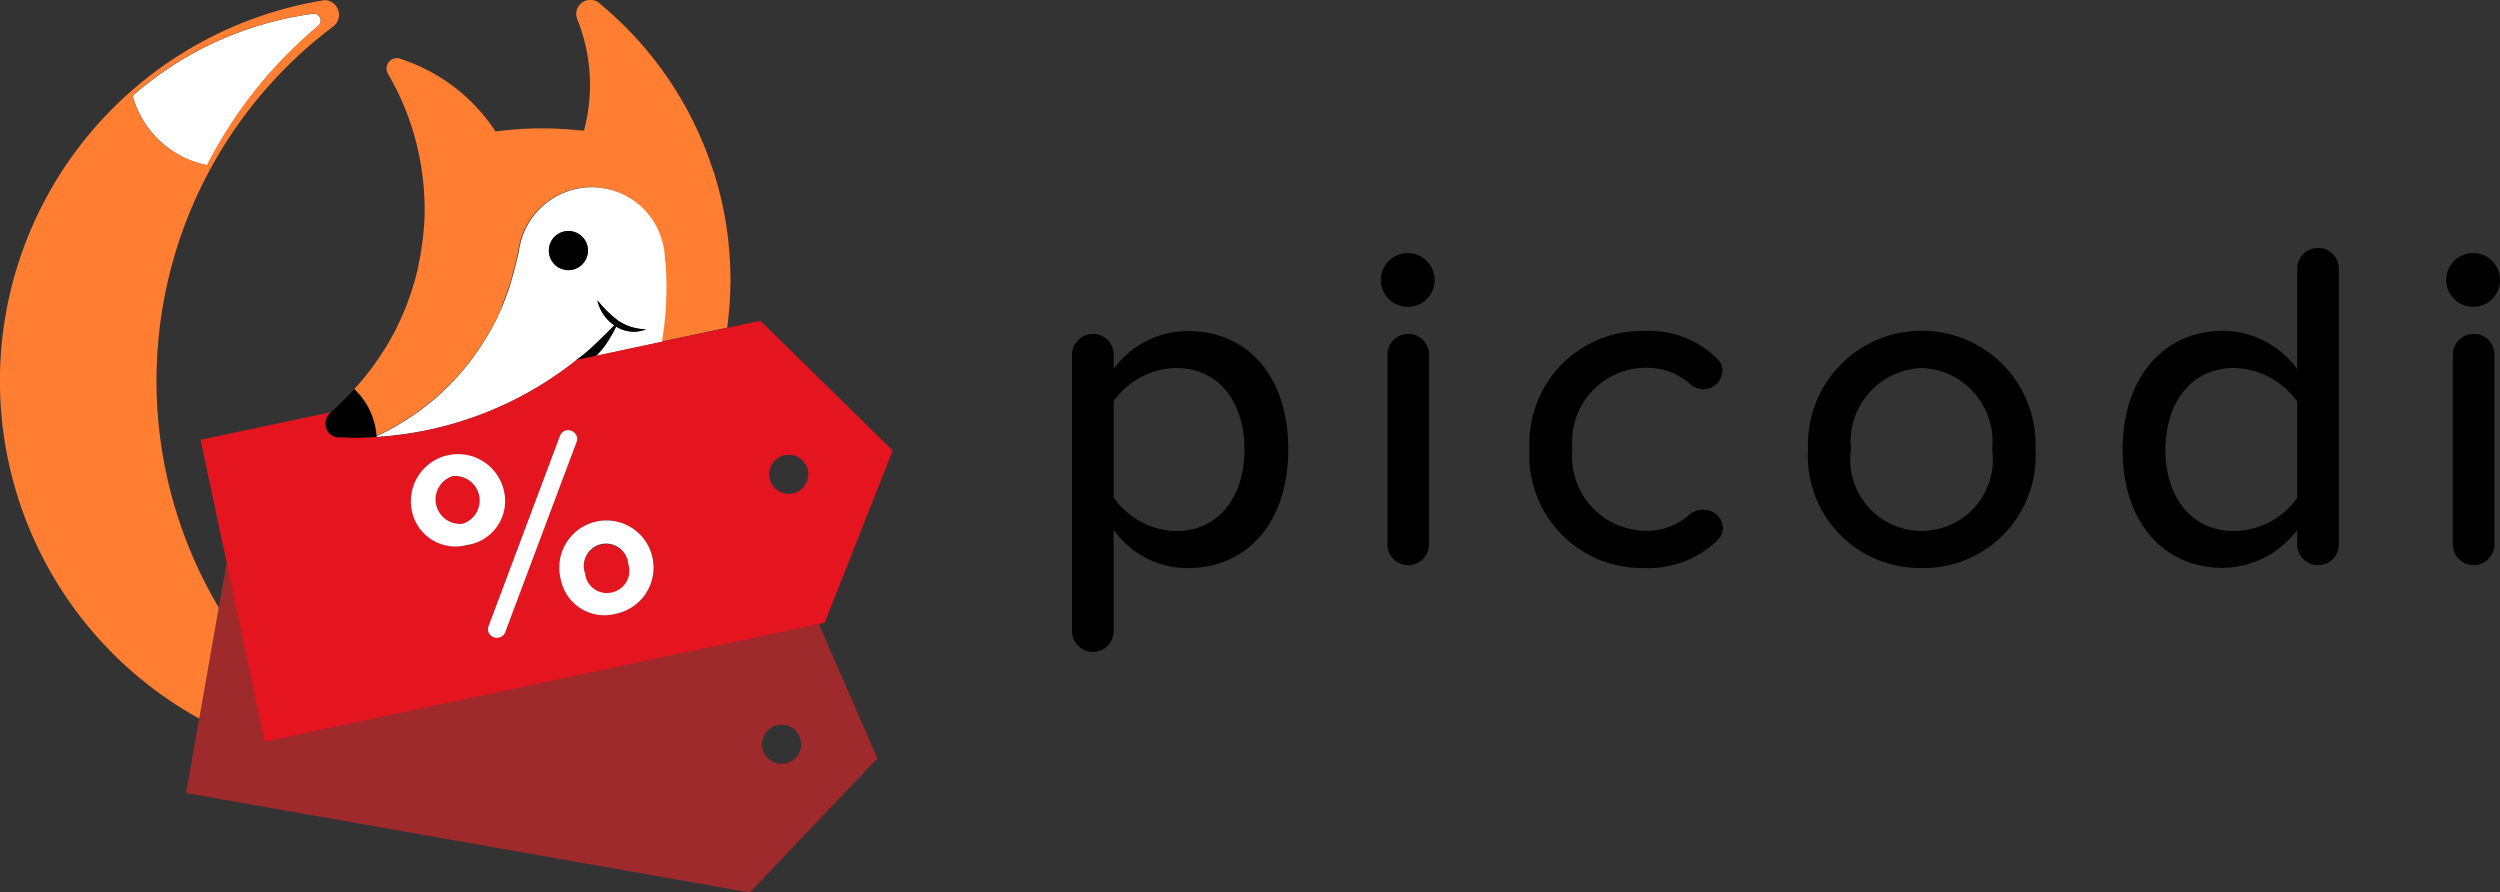 <svg xmlns="http://www.w3.org/2000/svg" xmlns:xlink="http://www.w3.org/1999/xlink" width="67.303" height="24.026" viewBox="0 0 67.303 24.026"><rect x="0" y="0" width="67.303" height="24.026" fill="#333333" stroke="none"/><defs><clipPath id="a"><path d="M194,20h1.532v8.476H194Zm0,0" transform="translate(-194 -20)"/></clipPath><clipPath id="b"><path d="M14,44H32.985v9.11H14Zm0,0" transform="translate(-14 -44)"/></clipPath></defs><path d="M87.935,27.29a2.1,2.1,0,0,0-1.686.894v2.59a2.109,2.109,0,0,0,1.686.906c1.144,0,1.836-.931,1.836-2.2s-.691-2.189-1.836-2.189m.314,5.385a2.43,2.43,0,0,1-2-1.032v2.729a.56.56,0,0,1-1.12,0v-7.46a.562.562,0,0,1,.579-.54.553.553,0,0,1,.542.54v.4a2.479,2.479,0,0,1,2-1.018c1.585,0,2.7,1.195,2.7,3.182s-1.119,3.2-2.7,3.2" transform="translate(-56.268 -17.383)"/><path d="M110.409,28.5a.558.558,0,0,1-.554-.554V22.815a.562.562,0,0,1,.579-.54.553.553,0,0,1,.54.54v5.133a.561.561,0,0,1-.565.554m.716-7.674a.717.717,0,0,1-.716.718.724.724,0,1,1,.716-.718" transform="translate(-72.503 -13.285)"/><path d="M126.511,31.932a2.68,2.68,0,0,1-1.975.743,3.031,3.031,0,0,1-3.083-3.2,3.027,3.027,0,0,1,3.083-3.182,2.591,2.591,0,0,1,2.025.805.4.4,0,0,1,.087.264.515.515,0,0,1-.515.5.543.543,0,0,1-.352-.138,1.731,1.731,0,0,0-1.183-.441,1.994,1.994,0,0,0-1.988,2.189,2,2,0,0,0,1.988,2.2,1.719,1.719,0,0,0,1.183-.453.6.6,0,0,1,.352-.113.516.516,0,0,1,.528.49.441.441,0,0,1-.151.327" transform="translate(-80.278 -17.383)"/><path d="M146.627,27.29a1.989,1.989,0,0,0-1.9,2.189,1.92,1.92,0,1,0,3.8,0,1.981,1.981,0,0,0-1.9-2.189m0,5.385a3.016,3.016,0,0,1-3.057-3.2,3.065,3.065,0,1,1,6.125,0,3.019,3.019,0,0,1-3.068,3.2" transform="translate(-94.896 -17.383)"/><path d="M173.243,23.83a2.14,2.14,0,0,0-1.711-.906c-1.131,0-1.836.931-1.836,2.2s.7,2.188,1.836,2.188a2.094,2.094,0,0,0,1.711-.893Zm.555,4.4a.559.559,0,0,1-.555-.554v-.391a2.535,2.535,0,0,1-2,1.02c-1.572,0-2.7-1.2-2.7-3.182,0-1.951,1.119-3.2,2.7-3.2a2.477,2.477,0,0,1,2,1.032V20.232a.562.562,0,0,1,.579-.54.553.553,0,0,1,.542.54V27.68a.561.561,0,0,1-.565.554" transform="translate(-111.4 -13.017)"/><g transform="translate(65.771 6.779)" clip-path="url(#a)"><path d="M195.006,28.5a.558.558,0,0,1-.552-.554V22.815a.562.562,0,0,1,.577-.54.554.554,0,0,1,.542.54v5.133a.561.561,0,0,1-.567.554m.718-7.674a.717.717,0,0,1-.718.718.724.724,0,1,1,.718-.718" transform="translate(-194.191 -20.065)"/></g><path d="M26.6,30.926a7.424,7.424,0,0,1-.663.644h0a.38.38,0,0,0,.264.656c.012,0-.013,0,0,0,.117,0,.268.005.385.005.207,0,.409-.013.612-.026a1.924,1.924,0,0,0-.6-1.277" transform="translate(-17.067 -20.443)"/><path d="M37.692,4.627l-.005,0A9.66,9.66,0,0,0,34.647.119h0A.378.378,0,0,0,34.375,0a.383.383,0,0,0-.383.383.389.389,0,0,0,.036.159A4.753,4.753,0,0,1,34.2,3.524c-.1-.012-.2-.019-.3-.026-.072-.005-.143-.015-.216-.019-.2-.012-.395-.019-.595-.019q-.443,0-.875.038l-.056.007c-.114.011-.226.024-.339.038A4.837,4.837,0,0,0,29.293,1.6a.3.3,0,0,0-.124-.032.284.284,0,0,0-.283.285.3.3,0,0,0,.029.123,7.207,7.207,0,0,1,.821,2.082h0c.025.115.048.233.069.351l.008.05c.017.106.032.212.045.318.007.053.012.106.017.159.008.082.016.163.02.245.009.144.016.289.016.436s0,.27-.012.4c0,.048-.008.1-.011.143,0,.023,0,.045-.007.068-.005.062-.008.124-.015.185s-.017.117-.025.175c-.005.037-.009.074-.015.113s-.009.068-.016.1c-.009.064-.024.126-.036.189s-.02.111-.033.167l0,.024c-.016.068-.033.134-.05.2s-.028.115-.044.172-.042.139-.064.208c-.016.053-.032.106-.049.158-.025.072-.052.142-.077.212-.019.048-.036.1-.054.144-.029.073-.061.143-.091.213-.02.045-.038.09-.058.135-.033.07-.069.14-.1.211l-.064.127c-.038.07-.077.139-.117.208-.023.04-.044.079-.068.119-.041.069-.083.135-.127.2-.024.038-.048.077-.073.115-.045.066-.09.13-.136.195-.026.037-.053.075-.081.113q-.07.093-.143.183c-.029.038-.06.075-.09.113-.048.058-.1.115-.147.172-.034.037-.068.075-.1.113l-.044.045c.019-.02.038-.038.057-.06a1.924,1.924,0,0,1,.6,1.277v0c0-.007,0-.013,0-.021a6.767,6.767,0,0,0,1.91-1.327,6.6,6.6,0,0,0,.658-.755c.013-.019.026-.037.041-.056.085-.117.167-.236.244-.358.017-.025.033-.05.049-.075.082-.132.16-.268.234-.407,0-.008.009-.016.013-.025.079-.15.152-.3.22-.461L32,8.211c.053-.128.1-.258.148-.389.015-.046.03-.091.045-.138.037-.115.07-.232.1-.35.012-.046.025-.093.036-.14.038-.16.085-.323.111-.489A1.982,1.982,0,0,1,34.4,5.042c.066,0,.132,0,.2.011l.069.011c.041.005.083.011.123.019s.057.013.086.021l.1.025.094.033c.028.011.056.02.083.032a.984.984,0,0,1,.1.046c.023.011.046.021.069.033s.069.04.1.06l.056.034c.036.024.07.049.106.075l.042.032c.037.029.072.06.106.091a.317.317,0,0,1,.03.029c.037.034.072.07.1.107l.021.024c.034.04.068.082.1.124a.194.194,0,0,0,.013.017c.032.046.064.093.093.142a.046.046,0,0,0,.007.011c.029.05.057.1.082.156,0,0,0,0,0,.005.026.056.049.111.07.17h0a1.985,1.985,0,0,1,.119.673.037.037,0,0,1,0,.012c.017.226.029.456.029.686A9.092,9.092,0,0,1,36.287,9.2l1.769-.375a9.738,9.738,0,0,0,.087-1.282,9.62,9.62,0,0,0-.452-2.919" transform="translate(-18.479 -0.004)" fill="#ff7e31"/><path d="M35.049,17.1a.526.526,0,1,1,.526-.526.526.526,0,0,1-.526.526m2.6-.238v-.012a1.98,1.98,0,0,0-.119-.673h0c-.021-.058-.044-.114-.07-.17,0,0,0,0,0-.005-.025-.053-.053-.106-.082-.156a.046.046,0,0,1-.007-.011c-.029-.049-.061-.1-.093-.142a.2.2,0,0,1-.013-.017c-.032-.042-.065-.085-.1-.124l-.021-.023a1.351,1.351,0,0,0-.1-.109c-.009-.011-.02-.019-.03-.029-.034-.032-.069-.062-.106-.091l-.042-.032c-.036-.026-.07-.052-.106-.075l-.056-.034c-.034-.02-.069-.041-.1-.06s-.046-.023-.069-.033-.066-.033-.1-.048l-.083-.03-.094-.033-.1-.025c-.029-.007-.056-.016-.086-.021s-.082-.013-.123-.019l-.069-.011c-.066-.007-.132-.011-.2-.011a1.981,1.981,0,0,0-1.955,1.665c-.026.164-.073.327-.111.487-.011.048-.024.094-.036.14-.032.118-.065.234-.1.35-.015.046-.03.091-.045.138-.046.131-.1.261-.148.389l-.026.066c-.068.158-.14.311-.22.462l-.013.024c-.074.139-.152.274-.234.407-.016.025-.032.05-.049.075-.077.122-.159.241-.244.358-.015.019-.028.037-.041.056a6.74,6.74,0,0,1-2.568,2.082c0,.008,0,.015,0,.021a9.581,9.581,0,0,0,5.377-2.069,3.238,3.238,0,0,0,.413-.332c.26-.242.485-.47.614-.6a1.115,1.115,0,0,1-.457-.674,3.157,3.157,0,0,0,.569.556,1.39,1.39,0,0,0,.743.224.9.9,0,0,1-.81-.074,3.045,3.045,0,0,1-.181.328,2.222,2.222,0,0,1-.359.46l1.768-.376a9.092,9.092,0,0,0,.122-1.481c0-.232-.012-.46-.028-.686" transform="translate(-19.747 -9.826)" fill="#fff"/><path d="M44.637,18.873a.526.526,0,1,1-.526-.526.526.526,0,0,1,.526.526" transform="translate(-28.809 -12.129)"/><path d="M46.882,24.4a3.157,3.157,0,0,1-.569-.556,1.115,1.115,0,0,0,.457.674c-.13.131-.356.359-.616.6a3.183,3.183,0,0,1-.412.332l.509-.094a1.822,1.822,0,0,0,.383-.479,3.043,3.043,0,0,0,.181-.328.9.9,0,0,0,.81.074,1.39,1.39,0,0,1-.743-.224" transform="translate(-30.234 -15.759)"/><g transform="translate(4.746 14.916)" clip-path="url(#b)"><path d="M30.812,50.145a.526.526,0,1,1,.526-.526.526.526,0,0,1-.526.526M17.568,48.192l-1.7-3.438-1.089,6.178,15.177,2.676L33.392,50l-1.579-3.621" transform="translate(-14.516 -44.498)" fill="#9e2a2b"/></g><path d="M35.032,37.788a.658.658,0,0,0,.271,1.281.658.658,0,0,0-.271-1.281" transform="translate(-22.851 -24.968)" fill="#e4151e"/><path d="M46.864,43.222a.6.6,0,0,0-.44.775.6.6,0,1,0,1.163-.248.6.6,0,0,0-.723-.527" transform="translate(-30.672 -28.56)" fill="#e4151e"/><path d="M31.748,30.138a.526.526,0,1,1,.526-.526.526.526,0,0,1-.526.526M27.1,33.364a1.2,1.2,0,0,1-1.494-.944,1.269,1.269,0,1,1,1.494.944M23.946,34a.241.241,0,0,1-.29-.175.25.25,0,0,1,.011-.132l1.924-5.129a.234.234,0,0,1,.168-.143.254.254,0,0,1,.291.183.247.247,0,0,1-.012.126l-1.924,5.129a.23.23,0,0,1-.168.142M21.6,30.578a1.269,1.269,0,0,1,2.482-.527,1.269,1.269,0,0,1-2.482.527m9.385-5.1-4.944,1.052a9.6,9.6,0,0,1-6,2.1c-.118,0-.233-.008-.351-.013a.283.283,0,0,1-.036.008.38.38,0,0,1-.262-.656h0c.012-.011.023-.021.036-.032l-3.515.747,1.727,8.123,15.075-3.2,1.832-4.634" transform="translate(-10.514 -16.843)" fill="#e4151e"/><path d="M38.01,38.521a.592.592,0,0,0,.45-.761.6.6,0,1,0-1.163.248.587.587,0,0,0,.712.514m.122.571a1.2,1.2,0,0,1-1.494-.944,1.269,1.269,0,1,1,1.494.944m-2.986.5a.23.23,0,0,1-.168.142.241.241,0,0,1-.29-.175.25.25,0,0,1,.011-.132l1.924-5.129a.234.234,0,0,1,.168-.143.253.253,0,0,1,.291.183.245.245,0,0,1-.012.126ZM34,36.671a.658.658,0,0,0-.271-1.281A.658.658,0,0,0,34,36.671m.122.571a1.2,1.2,0,0,1-1.493-.936,1.269,1.269,0,0,1,2.482-.528,1.2,1.2,0,0,1-.989,1.465" transform="translate(-21.545 -22.571)" fill="#fff"/><path d="M15.539,1.4a.184.184,0,0,0-.134-.31.138.138,0,0,0-.023.005s0,0,0-.005a9.239,9.239,0,0,0-4.856,2.208,2.61,2.61,0,0,0,2.008,1.87,12,12,0,0,1,3-3.76l.005-.007h0" transform="translate(-6.956 -0.719)" fill="#fff"/><path d="M8.583.687s0,0,0,0L8.574.694a12,12,0,0,0-3,3.76,2.608,2.608,0,0,1-2.008-1.87A9.249,9.249,0,0,1,8.424.376s0,0,0,.005A.126.126,0,0,1,8.45.376.183.183,0,0,1,8.633.56a.181.181,0,0,1-.052.126ZM8.744.012a10.382,10.382,0,0,0-3.38,19.342l.526-2.989A11.945,11.945,0,0,1,8.955.733.4.4,0,0,0,9.127.412a.4.4,0,0,0-.383-.4" transform="translate(0 -0.009)" fill="#ff7e31"/></svg>